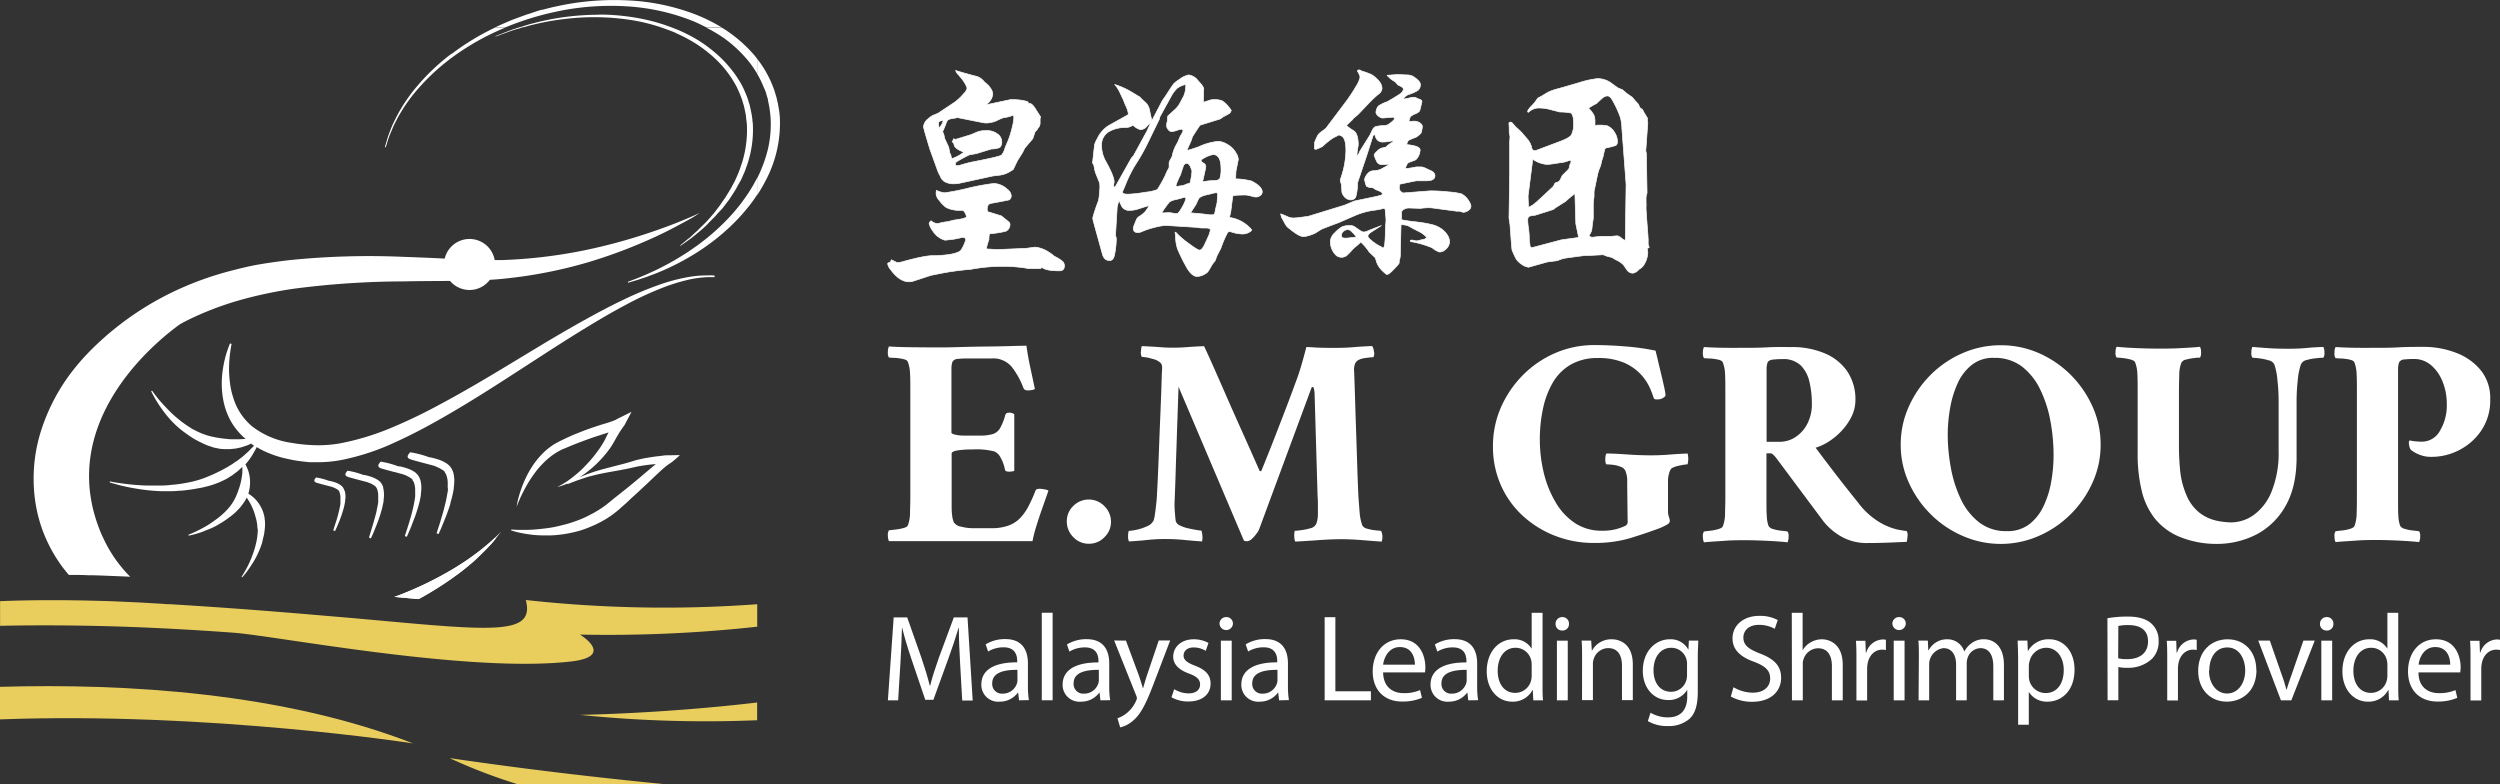 <svg xmlns="http://www.w3.org/2000/svg" viewBox="0 0 595.23 186.74"><rect x="0" y="0" width="595.23" height="186.74" fill="#333333" stroke="none"/><defs><style>.cls-1,.cls-3{fill:#fff;}.cls-2{fill:#e9ce5e;}.cls-3{stroke:#fff;stroke-linecap:round;stroke-linejoin:round;stroke-width:0.16px;}</style></defs><g id="Layer_2" data-name="Layer 2"><g id="Layer_1-2" data-name="Layer 1"><path class="cls-1" d="M116.74,129.05a58.18,58.18,0,0,1-8,5.88,83.48,83.48,0,0,1-13.72,6.77l-1.16.41c2,.2,4,.37,5.8.53a79.09,79.09,0,0,0,10-6.45c.87-.66,1.66-1.32,2.4-1.94s1.42-1.24,2-1.82c1.22-1.16,2.22-2.2,3-3.07s1.33-1.59,1.68-2.05.54-.74.54-.74-.2.23-.62.66-1.05,1-1.91,1.82"/><path class="cls-1" d="M82,116.74l-.19-.43-.16-.25c0-.06-.08-.12-.12-.16l-.12-.14-.39-.3a4.75,4.75,0,0,0-1.33-.64,10.92,10.92,0,0,0-1.22-.33l-.14,0h0a16.68,16.68,0,0,0-2.95-.8.28.28,0,0,0-.26.15.57.57,0,0,1-.1.13.67.67,0,0,0-.17.57c.07.19.26.32.62.43.77.23,3.07.83,3.52.94l.25.11.08,0a8,8,0,0,1,1,.51l.13.09.22.22,0,0a.7.7,0,0,1,.06.09l.12.2,0,.15a3.52,3.52,0,0,1,.21,1.27c0,.17,0,.33,0,.49v.19a1.15,1.15,0,0,0,0,.26c0,.15,0,.3,0,.45-.09.49-.18,1-.27,1.37s-.21.88-.31,1.29-.15.56-.24.81l-.09.34c-.06.22-.14.45-.21.65l-.6,1.87.44.18.07-.18s.09-.23.29-.63v0c.09-.19.18-.41.29-.68l.13-.31c.08-.18.17-.41.26-.63l.12-.33c.1-.25.2-.52.3-.8s.24-.72.36-1.1l.06-.2c.12-.41.26-.9.37-1.43,0-.15.06-.31.09-.47s0-.17.06-.28a1,1,0,0,1,0-.23c0-.19.05-.37.06-.54a5.05,5.05,0,0,0-.13-1.66Z"/><path class="cls-1" d="M91.21,115.91l-.23-.54-.21-.33c0-.06-.1-.13-.15-.18l-.14-.17L90,114.3a7.32,7.32,0,0,0-1.69-.8,14.26,14.26,0,0,0-1.53-.41l-.17,0h-.06a19.37,19.37,0,0,0-3.69-1,.32.32,0,0,0-.28.15.87.87,0,0,1-.11.18.78.78,0,0,0-.22.67c.07.21.31.37.74.51,1,.29,3.93,1.06,4.46,1.19l.31.14.09,0a8.29,8.29,0,0,1,1.26.66l.15.11.24.24a.09.09,0,0,1,0,0s0,0,0,0,.07.08.09.12l.15.29.08.18a5.28,5.28,0,0,1,.23,1.62c0,.19,0,.39,0,.59s0,.2,0,.28a3.31,3.31,0,0,1,0,.33c0,.19,0,.38-.06.57-.09.62-.24,1.23-.33,1.74s-.28,1.15-.41,1.61-.21.73-.29,1.06l-.13.4c-.07.29-.17.56-.24.81s-.08.29-.12.41L87.85,128l.45.19.46-1c.11-.24.23-.52.35-.84l.15-.35c.09-.26.22-.55.34-.85l.13-.35c.14-.34.28-.71.41-1.07s.31-.93.47-1.43l.06-.21a16,16,0,0,0,.46-1.79c.05-.2.08-.41.14-.6a2.25,2.25,0,0,1,.06-.36c0-.1,0-.2,0-.3a5.08,5.08,0,0,0,.07-.67,7,7,0,0,0-.14-2.1Z"/><path class="cls-1" d="M95.09,111.05l-.21,0h0a21.06,21.06,0,0,0-4.12-1.12.33.33,0,0,0-.29.15,1.48,1.48,0,0,1-.13.21.81.81,0,0,0-.25.73c.09.22.34.41.81.55,1.08.32,4.34,1.17,5,1.34l.38.15.09,0a11,11,0,0,1,1.41.76l.17.11.28.27a.31.31,0,0,1,0,.06s0,0,0,.07.07.09.09.1l.18.34.08.2a5.36,5.36,0,0,1,.27,1.82q0,.33,0,.66c0,.1,0,.21,0,.31a3.48,3.48,0,0,1,0,.36c0,.22-.05.43-.08.64-.1.72-.25,1.42-.36,1.94-.17.72-.32,1.3-.45,1.82s-.24.83-.35,1.2l-.12.42c-.07.3-.18.61-.27.88s-.1.32-.14.47l-.7,2.15.47.17.52-1.16c.1-.26.24-.56.38-.91l.16-.39c.11-.29.24-.61.38-1l.16-.42.45-1.17c.17-.49.34-1,.5-1.56l.09-.26c.16-.54.35-1.25.53-2,0-.23.08-.47.13-.71a3,3,0,0,1,.06-.36c0-.11,0-.21,0-.32a6.48,6.48,0,0,0,.08-.77,7.1,7.1,0,0,0-.16-2.31l-.09-.31-.25-.59-.24-.37a2.09,2.09,0,0,0-.16-.22l-.26-.27-.13.14.1-.18-.37-.29a7.64,7.64,0,0,0-1.89-.9c-.62-.21-1.21-.34-1.7-.46"/><path class="cls-1" d="M106.64,116.15c0,.14,0,.28,0,.39s0,.47-.09.7c-.11.77-.27,1.5-.39,2.12-.2.8-.35,1.42-.5,2s-.25.89-.37,1.3l-.14.46c-.09.34-.19.67-.29,1s-.11.36-.16.52-.18.57-.26.8l-.49,1.53.48.18.58-1.32.38-.93.19-.44c.12-.32.27-.65.4-1l.19-.46c.16-.42.31-.84.47-1.28s.4-1.16.6-1.78l0-.2c.2-.63.4-1.39.57-2.19.06-.24.1-.49.15-.74a3.83,3.83,0,0,1,.08-.42l0-.34a6.15,6.15,0,0,0,.09-.84,7.66,7.66,0,0,0-.17-2.54l-.09-.33-.28-.64-.24-.39-.19-.24-.28-.3-.44-.36a8.13,8.13,0,0,0-2.06-1,16.87,16.87,0,0,0-1.86-.5l-.23,0h0a24,24,0,0,0-4.49-1.21.37.37,0,0,0-.31.15,1,1,0,0,1-.15.22c-.15.22-.36.49-.26.78s.36.44.88.59c1.19.36,4.78,1.29,5.43,1.47l.4.16.12.06a9.76,9.76,0,0,1,1.51.8l.2.13.3.3,0,.06s0,.06,0,.07a1.34,1.34,0,0,1,.11.14l.19.36.08.22a5.53,5.53,0,0,1,.3,2c0,.24,0,.49,0,.72a1.5,1.5,0,0,0,0,.35"/><path class="cls-1" d="M159.4,108.4v0l-.11,0h-.11v0c-.47,0-.92,0-1.38.09l-1.57.18c-1,.14-2.11.3-3.14.51l-1.57.35L150,110l-1.49.42-1.5.38-3,.78c-1,.27-2,.55-3,.89-.48.17-1,.34-1.47.53s-1,.39-1.45.6a.42.42,0,0,0-.14.06,25.62,25.62,0,0,0,4.32-3.46,27.21,27.21,0,0,0,1.91-2.09c.31-.37.59-.74.87-1.12a13.06,13.06,0,0,0,.81-1.23c.06-.11.13-.21.19-.31l.18-.31.32-.59c.22-.39.45-.77.67-1.15s.46-.75.71-1.12l.37-.53c.12-.15.27-.36.36-.48h0l1.7-3.22-3.18,1.58,0,0a8.07,8.07,0,0,1-1.67.75c-.64.23-1.3.42-2,.63-1.35.41-2.71.87-4.06,1.37-.66.24-1.33.52-2,.78s-1.33.55-2,.85-1.29.6-1.92.91c-.34.15-.68.35-1,.52a9.74,9.74,0,0,0-1,.6,16,16,0,0,0-1.76,1.38,21,21,0,0,0-1.54,1.6,20.16,20.16,0,0,0-1.33,1.75c-.41.6-.78,1.23-1.13,1.86a26.87,26.87,0,0,0-1.72,3.94c-.24.67-.44,1.36-.62,2a16.81,16.81,0,0,0-.42,2.09,31.75,31.75,0,0,1,1.72-3.85,29.71,29.71,0,0,1,2.14-3.56c.4-.56.79-1.1,1.23-1.63s.9-1,1.38-1.49a15.52,15.52,0,0,1,1.5-1.33,13.38,13.38,0,0,1,1.62-1.12c.28-.18.58-.32.87-.49s.58-.26.89-.39c.66-.27,1.3-.56,1.93-.81,1.28-.52,2.58-1,3.9-1.48s2.61-.87,3.95-1.31l.76-.25c-.1.19-.21.39-.3.59l-.32.63-.14.3c0,.1-.1.2-.14.29-.19.36-.42.74-.64,1.1s-.48.75-.73,1.11c-.53.72-1.06,1.43-1.62,2.11s-1.2,1.35-1.82,2-1.28,1.27-2,1.85a26.61,26.61,0,0,1-2.15,1.65c-.37.26-.76.48-1.16.73l-1.2.65c.44-.11.89-.25,1.33-.4s.72-.27,1.07-.43l0,.1.13,0c1-.38,1.93-.76,2.91-1.08.49-.18,1-.33,1.48-.49s1-.29,1.48-.41c2-.53,4-.85,6.1-1.23l1.54-.29c.51-.1,1-.2,1.54-.32l1.51-.34c.5-.09,1-.18,1.49-.25,1-.15,1.93-.25,2.89-.33-.59.48-1.17,1-1.75,1.46-1.36,1.16-2.72,2.32-4.1,3.44-.69.58-1.39,1.13-2.09,1.68l-2.09,1.66-1,.83c-.34.25-.66.54-1,.78-.69.49-1.39,1-2.12,1.4-.37.22-.73.44-1.12.63s-.73.4-1.12.58a23.17,23.17,0,0,1-2.35,1c-.81.29-1.63.59-2.46.81s-1.68.43-2.52.62-1.72.32-2.6.43-1.73.2-2.62.27-1.76.08-2.65.08a26.28,26.28,0,0,1-2.67-.08h-.14l-.06.24.14,0a18.33,18.33,0,0,0,2.65.66c.9.17,1.8.3,2.72.39s1.82.11,2.75.11,1.85,0,2.77-.12a25.84,25.84,0,0,0,2.76-.4c.91-.17,1.82-.4,2.73-.66a27.11,27.11,0,0,0,2.65-1c.42-.18.86-.36,1.28-.57s.86-.43,1.26-.66a23.64,23.64,0,0,0,2.4-1.51c.39-.29.75-.59,1.12-.88s.7-.58,1-.88c.68-.57,1.36-1.18,2-1.8s1.33-1.21,2-1.84l2-1.86,1.94-1.85c.66-.61,1.3-1.23,1.95-1.8a14.35,14.35,0,0,1,2-1.51l0,0a22.74,22.74,0,0,0,2.07-1.79Z"/><path class="cls-1" d="M163.44,52.09c-2.13.92-5.27,2.14-9.33,3.49a132.62,132.62,0,0,1-14.87,4,118.32,118.32,0,0,1-19.64,2.34l-1.83,0v-.07a6.08,6.08,0,0,0-11.89-.28c-3.21-.17-6.52-.3-9.91-.42a186.92,186.92,0,0,0-27,.78c-2.36.27-4.73.6-7.12,1s-4.78,1-7.17,1.62a75.62,75.62,0,0,0-14.13,5.26,71.21,71.21,0,0,0-13,8.26,69.28,69.28,0,0,0-5.81,5.19,53.32,53.32,0,0,0-5.19,6,46.06,46.06,0,0,0-7.1,14.37,37.79,37.79,0,0,0-1,16.11,34,34,0,0,0,2.18,7.78,38.93,38.93,0,0,0,1.75,3.62,37.42,37.42,0,0,0,2.13,3.36c.58.83,1.23,1.61,1.87,2.38,1.49,0,3,0,4.53.08,2,0,3.94.1,6,.18,1.35.06,2.71.1,4.1.18a26.75,26.75,0,0,1-1.84-2,31.54,31.54,0,0,1-4.59-7.23,0,0,0,0,1,0,0c-.07-.16-.15-.3-.23-.46-11.92-27,13.54-46.89,18.53-50.45l1.1-.6a73.56,73.56,0,0,1,12.7-5,101.07,101.07,0,0,1,13.22-2.83A204,204,0,0,1,95.92,67c3.84-.08,7.59-.09,11.24-.11a6.05,6.05,0,0,0,9.47-.27c1.1-.06,2.19-.15,3.28-.26A110.19,110.19,0,0,0,140,62.45,119,119,0,0,0,154.67,57c2-.88,3.73-1.73,5.21-2.5s2.75-1.46,3.75-2,1.76-1,2.27-1.35l.76-.5s-1.11.56-3.22,1.45"/><path class="cls-1" d="M169.78,65.58c-.28,0-.69-.06-1.22,0a24.12,24.12,0,0,0-4.65.38,42,42,0,0,0-7,1.86,82.89,82.89,0,0,0-8.63,3.62c-3.08,1.47-6.36,3.21-9.77,5.12s-7,4-10.62,6.2c-7.3,4.39-15,9.18-23,13.45a126.2,126.2,0,0,1-12,5.76,61.31,61.31,0,0,1-12.14,3.63A29.83,29.83,0,0,1,75,106a38.21,38.21,0,0,1-5.65-.57,20,20,0,0,1-9.2-3.82,14.18,14.18,0,0,1-4.61-6.92,18.21,18.21,0,0,1-.79-3.58A28.25,28.25,0,0,1,54.53,88a31,31,0,0,1,.33-4.51c.16-1,.28-1.6.28-1.6l-.37-.12s-.24.53-.59,1.55c-.18.51-.38,1.15-.58,1.91a25.48,25.48,0,0,0-.53,2.66,21.7,21.7,0,0,0,.11,7.47,16.78,16.78,0,0,0,1.55,4.49A15.43,15.43,0,0,0,58,104.08l.51.45-.56,0c-.3,0-.63.06-1,.05h-1l-1.12,0-1.19-.11-1.2-.15-1.25-.21c-.43-.11-.85-.16-1.28-.29a9.82,9.82,0,0,1-1.27-.4,9.9,9.9,0,0,1-1.27-.51c-.41-.17-.81-.41-1.23-.6s-.79-.47-1.17-.71c-.76-.49-1.49-1-2.18-1.56s-1.33-1.1-1.91-1.66-1.12-1.11-1.6-1.63A28.39,28.39,0,0,1,37,94.09l-.58-.78c-.12-.18-.17-.27-.17-.27l-.23.06,0,.1a2,2,0,0,1,.12.25c.1.2.26.49.46.87a29.08,29.08,0,0,0,1.89,3c.43.6.9,1.23,1.44,1.87a24.42,24.42,0,0,0,1.8,1.93A21.76,21.76,0,0,0,44,103l1.22.86c.42.26.82.55,1.27.79l.65.35c.23.13.46.22.68.33.46.25.91.44,1.37.64s1,.33,1.42.49,1,.23,1.42.33.95.13,1.42.14.92,0,1.36,0l1.28-.13,1.15-.25c.39-.07.72-.22,1-.31s.63-.19.92-.33l.61-.29c.22.17.47.33.7.49a1.27,1.27,0,0,1-.16.2c-.18.19-.41.39-.63.62s-.45.49-.72.73l-.87.77c-.27.28-.64.52-1,.81l-.54.42L56,110l-.59.42c-.2.14-.41.26-.63.39l-.64.4c-.22.13-.45.24-.68.37s-.47.25-.7.39l-.73.35c-1,.51-2,.94-3.1,1.38-.55.21-1.1.39-1.68.58l-.85.23c-.28.08-.57.16-.87.22-.58.12-1.17.24-1.76.34s-1.19.19-1.78.26-1.16.1-1.74.17-1.17.09-1.75.1c-1.11,0-2.23,0-3.27,0s-2-.08-3-.15c-1.83-.15-3.34-.37-4.41-.53s-1.65-.31-1.65-.31l-.07.23a42.25,42.25,0,0,0,6,1.44c.91.16,1.91.31,3,.43s2.18.2,3.36.24c.58,0,1.18,0,1.78,0s1.23,0,1.84-.06,1.25-.06,1.87-.14,1.25-.16,1.87-.25,1.25-.23,1.88-.33,1.24-.28,1.85-.43a20.28,20.28,0,0,0,3.5-1.29l.81-.4c.25-.15.51-.3.75-.46s.5-.3.74-.46l.67-.51a7.37,7.37,0,0,0,.65-.51c.22-.19.4-.36.59-.54l.45-.4c0,.15,0,.3,0,.48s0,.41,0,.63,0,.46-.06.7a7.13,7.13,0,0,1-.11.77,15.6,15.6,0,0,1-.35,1.64c-.16.57-.35,1.14-.57,1.73-.06.15-.11.3-.17.46s-.14.29-.19.44-.13.31-.21.47-.16.29-.23.44a8.16,8.16,0,0,1-.53.9c-.2.29-.41.59-.63.87a19.7,19.7,0,0,1-1.48,1.56c-.54.48-1.08.94-1.64,1.35s-1.12.8-1.66,1.16-1.06.65-1.57.92c-1,.55-1.83.94-2.45,1.21s-1,.41-1,.41l.06.22s.38-.07,1-.22c.33-.08.73-.19,1.18-.33s1-.31,1.5-.53,1.12-.43,1.74-.7,1.25-.61,1.89-1a18.49,18.49,0,0,0,1.92-1.25A20.55,20.55,0,0,0,56.05,122c.29-.28.57-.6.86-.89s.54-.62.77-.94a10.76,10.76,0,0,0,.69-1,6.61,6.61,0,0,0,.36-.7c.06.1.13.19.2.29s.24.37.35.57a6.15,6.15,0,0,1,.36.63c.24.44.45.93.67,1.44a15.37,15.37,0,0,1,.53,1.66c.08.28.17.58.23.88s.12.63.17,1,0,.65.1,1,0,.68,0,1a17.51,17.51,0,0,1-.28,2c-.15.66-.31,1.32-.5,1.93s-.42,1.22-.63,1.79-.46,1.09-.68,1.57c-.46,1-.91,1.74-1.22,2.27s-.52.83-.52.83l.16.12s.25-.27.64-.75c.21-.24.44-.55.7-.91s.54-.77.83-1.23a17,17,0,0,0,.92-1.5,18.42,18.42,0,0,0,.87-1.78,17.6,17.6,0,0,0,.76-2c.1-.36.16-.75.25-1.11s.19-.7.25-1.08.1-.74.15-1.13.06-.75.06-1.14,0-.77-.07-1.13a5.25,5.25,0,0,0-.19-1.12,7.68,7.68,0,0,0-.8-2,7.41,7.41,0,0,0-1.1-1.54,6.56,6.56,0,0,0-.59-.59,5.9,5.9,0,0,0-.57-.47c-.23-.17-.46-.32-.65-.45a8.62,8.62,0,0,0,.35-1.69,8.47,8.47,0,0,0,0-2,5.59,5.59,0,0,0-.14-.88c-.07-.28-.12-.54-.2-.78a12.59,12.59,0,0,0-.49-1.18,3.81,3.81,0,0,0-.22-.41l0,0A17.81,17.81,0,0,0,60,108.47c.41-.66.72-1.25,1-1.75,0-.09.07-.19.11-.27.53.32,1.09.62,1.65.89a26.24,26.24,0,0,0,2.79,1.13,27.73,27.73,0,0,0,3,.81,29.36,29.36,0,0,0,3.09.54c.52.07,1.05.13,1.57.17l.4.05h.2l.25,0,.75,0a29.86,29.86,0,0,0,6.68-.56A56.16,56.16,0,0,0,94.3,105.2c4.15-1.88,8.2-4.07,12.15-6.36,7.92-4.58,15.5-9.61,22.64-14.22,3.57-2.31,7-4.5,10.35-6.54s6.49-3.89,9.5-5.47a79.32,79.32,0,0,1,8.34-3.91A45.25,45.25,0,0,1,164,66.58a24.75,24.75,0,0,1,4.52-.59c.52,0,.93,0,1.19,0h.43v-.39l-.41,0"/><path class="cls-1" d="M108.78,134.93a84.29,84.29,0,0,1-13.72,6.77l-1.16.41q3.07.3,5.8.52a78,78,0,0,0,10-6.44c.87-.66,1.66-1.32,2.4-1.94s1.42-1.24,2-1.82c1.22-1.16,2.22-2.2,3-3.06.4-.46.74-.87,1-1.23h-.37c-.29.27-.6.57-1,.91a58.18,58.18,0,0,1-8,5.88"/><path class="cls-2" d="M98.33,177C67.29,164.9,30,162.67,0,163.53v7.75C49.9,169.44,98.33,177,98.33,177"/><path class="cls-2" d="M125.19,142.86c2.17,8.29-7.23,7.41-36.35,4.74q-5.3-.48-11.51-1c-10.35-.89-22.62-1.89-37-2.75-.5,0-1,0-1.51-.08l-4.43-.26c-2-.11-4-.19-5.9-.28s-3.73-.14-5.56-.19c-8.43-.22-16-.18-22.91.09V149c13-.27,25.43,0,35.33.44s17.45,1,20.24,1.2c2.61.19,7.54.92,13.86,1.85,18.36,2.7,48.35,7.11,66.54,5,10.62-1.23,2.1-6.4,2.1-6.4a325.63,325.63,0,0,0,42.2-1.88v-5.35a300.94,300.94,0,0,1-55.08-1"/><path class="cls-2" d="M123.32,186.74h35.33c-16.45-1.6-33.85-3.64-51.63-6.25a130.89,130.89,0,0,0,16.3,6.25"/><path class="cls-2" d="M180.27,171.48v-4.22c-23,2.7-42.2,2.94-42.2,2.94a293.91,293.91,0,0,0,42.2,1.28"/><path class="cls-1" d="M182,21.09l.34.89.26.92.14.45.08.23,0,.2.21,1c0,.16.08.32.1.48l.07.45.13.91c.07.61.13,1.24.16,1.85a25.85,25.85,0,0,1-.71,7.27,32.45,32.45,0,0,1-2.46,6.61l-.06.12v4a33.69,33.69,0,0,0,1.87-3.16,29.18,29.18,0,0,0,3.56-14.93c0-.67-.1-1.35-.18-2l-.17-1-.09-.52c0-.17-.07-.33-.11-.48l-.22-1-.07-.27-.08-.25-.15-.5-.3-1-.39-1A25.37,25.37,0,0,0,180.27,14v3.58a22.56,22.56,0,0,1,1.7,3.54"/><path class="cls-1" d="M120.42,6.46h0Z"/><path class="cls-1" d="M168,6.46h0"/><path class="cls-1" d="M133.64,2.52a62.36,62.36,0,0,1,15.76-1,50.39,50.39,0,0,1,15.78,3.57c.95.41,1.89.87,2.83,1.34h3.66a40.8,40.8,0,0,0-5.85-2.9A51.43,51.43,0,0,0,149.48.09,64.18,64.18,0,0,0,133.4,1.32l-1.92.41c-.62.17-1.25.31-1.86.47l-.47.13-.11,0-.07,0-.06,0-.22.06-.92.29L126,3.28c-.62.17-1.2.41-1.78.61l-1.75.64c-.58.2-1.13.46-1.69.69l-1.66.72-1.1.52h2.45a69.08,69.08,0,0,1,13.21-3.94"/><path class="cls-1" d="M176.76,48a47,47,0,0,1-4.15,4.8,55.34,55.34,0,0,1-4.35,3.93c-.74.57-1.45,1.14-2.17,1.66s-1.43,1-2.11,1.47a64.33,64.33,0,0,1-7.52,4.3c-.54.27-1.07.51-1.55.72s-.94.45-1.38.62c-.86.36-1.59.67-2.2.9l-1.85.7.06.21,1.91-.56c.63-.18,1.38-.45,2.28-.75.44-.14.91-.34,1.43-.53s1.05-.38,1.61-.62a59.21,59.21,0,0,0,7.86-3.94,52.6,52.6,0,0,0,9.16-6.89,46.38,46.38,0,0,0,4.46-4.85,33.39,33.39,0,0,0,2-2.78v-4a37.43,37.43,0,0,1-3.5,5.59"/><path class="cls-1" d="M173.3,7.5c-.52-.37-1.07-.71-1.61-1H168A36.85,36.85,0,0,1,172.26,9a30.54,30.54,0,0,1,5.82,5.4,23.34,23.34,0,0,1,2.19,3.15V14c-.21-.28-.43-.56-.65-.83A32.64,32.64,0,0,0,173.3,7.5"/><path class="cls-1" d="M107.48,12.8a50.71,50.71,0,0,0-8.25,7.81,39.12,39.12,0,0,0-4.88,7.28l-.76,1.55c-.06.12-.11.24-.18.36a3.84,3.84,0,0,1-.14.36c-.1.24-.18.47-.27.68-.33.89-.64,1.63-.8,2.26-.37,1.24-.56,1.91-.56,1.91l.21.07s.2-.67.58-1.91A19.87,19.87,0,0,1,93.29,31c.08-.22.18-.45.27-.68s.09-.24.15-.35.11-.23.17-.35c.25-.48.52-1,.79-1.53a38.52,38.52,0,0,1,5-7.1,50.77,50.77,0,0,1,8.3-7.55,59.31,59.31,0,0,1,11.56-6.54l.94-.4H118a60.2,60.2,0,0,0-10.48,6.34"/><path class="cls-1" d="M142.58,3.51A61.52,61.52,0,0,0,127.5,5.4l-1.44.37-1.34.42-.87.27h.87l.07,0,1.33-.39,1.46-.35a60.58,60.58,0,0,1,6.82-1.19A57.33,57.33,0,0,1,151.63,5a45,45,0,0,1,5.47,1.42h2.54a45.11,45.11,0,0,0-7.89-2.14,52.54,52.54,0,0,0-9.17-.81"/><path class="cls-1" d="M123.85,6.46h0Z"/><path class="cls-1" d="M157.1,6.46Z"/><path class="cls-1" d="M122.35,6.92c-.35.11-.68.24-1,.36l-.86.33-1.36.53L118,8.58l0,.12,1.15-.42,1.38-.5.87-.32c.32-.12.64-.24,1-.34.69-.19,1.45-.42,2.27-.66h-.87l-1.48.46"/><path class="cls-1" d="M160.9,7.87a37.84,37.84,0,0,1,4.42,2.3,31.06,31.06,0,0,1,4,2.94,26.62,26.62,0,0,1,3.47,3.57,25.77,25.77,0,0,1,2.67,4.13c.33.74.69,1.47.95,2.22a11.86,11.86,0,0,1,.4,1.14c.1.38.22.75.33,1.12.17.8.36,1.61.48,2.39,0,.38.07.77.12,1.14a10.88,10.88,0,0,1,.1,1.16,26.31,26.31,0,0,1-1.18,8.81c-.25.66-.44,1.34-.7,2s-.54,1.28-.81,1.89-.61,1.19-.92,1.77a6.92,6.92,0,0,1-.47.84c-.16.27-.33.54-.5.81s-.32.54-.48.79-.34.51-.52.75c-.36.5-.66,1-1,1.45l-1,1.31c-.17.22-.33.43-.51.63l-.5.58c-.34.38-.67.75-1,1.11s-.66.67-1,1-.63.61-.91.91-.58.54-.85.78c-.55.5-1,1-1.47,1.33s-.83.68-1.14.92l-.94.77.07.1s.35-.23,1-.7l1.2-.85c.46-.33,1-.76,1.55-1.22s1.23-1,1.89-1.61c.33-.31.69-.61,1-1l1.06-1.08.57-.56c.18-.2.35-.42.53-.62L172,49.62c.38-.46.73-.95,1.1-1.44l.57-.74c.17-.27.34-.54.52-.81l.53-.82c.17-.28.36-.55.53-.85.3-.59.64-1.2,1-1.8s.59-1.29.9-1.94.5-1.36.77-2.06a25.86,25.86,0,0,0,1.34-9.25,8.81,8.81,0,0,0-.12-1.24c0-.41-.09-.83-.15-1.25-.13-.81-.33-1.59-.49-2.39-.14-.42-.27-.83-.39-1.25a9.54,9.54,0,0,0-.44-1.19,24.39,24.39,0,0,0-1.06-2.34A26.17,26.17,0,0,0,173.69,16,28.13,28.13,0,0,0,170,12.32a32.62,32.62,0,0,0-4.21-3,37.3,37.3,0,0,0-4.56-2.28c-.53-.22-1.07-.41-1.59-.62h-2.55c1.27.42,2.55.88,3.79,1.41"/><path class="cls-1" d="M228.6,158.05c-.15-2.76-.32-6.08-.3-8.54h-.08c-.68,2.31-1.5,4.78-2.5,7.51l-3.49,9.6H220.3l-3.2-9.42c-.94-2.79-1.73-5.35-2.29-7.69h-.06c-.06,2.46-.21,5.78-.39,8.74l-.52,8.49H211.4L212.78,147H216l3.37,9.57c.82,2.44,1.5,4.61,2,6.67h.09c.5-2,1.21-4.18,2.09-6.67L227.1,147h3.26l1.23,19.79H229.1Z"/><path class="cls-1" d="M242.63,166.74l-.21-1.8h-.09a5.31,5.31,0,0,1-4.34,2.12,4,4,0,0,1-4.34-4.08c0-3.44,3-5.31,8.54-5.28v-.29c0-1.18-.33-3.29-3.23-3.29a7.14,7.14,0,0,0-3.7,1l-.58-1.7a8.81,8.81,0,0,1,4.66-1.26c4.34,0,5.4,3,5.4,5.81v5.31a20.86,20.86,0,0,0,.23,3.41Zm-.39-7.26c-2.81,0-6,.45-6,3.21a2.29,2.29,0,0,0,2.44,2.46,3.53,3.53,0,0,0,3.43-2.38,2.62,2.62,0,0,0,.14-.82Z"/><rect class="cls-1" x="248.04" y="145.89" width="2.58" height="20.84"/><path class="cls-1" d="M262,166.74l-.2-1.8h-.09a5.31,5.31,0,0,1-4.34,2.12A4,4,0,0,1,253,163c0-3.44,3.06-5.31,8.54-5.28v-.29c0-1.18-.32-3.29-3.23-3.29a7.08,7.08,0,0,0-3.69,1l-.59-1.7a8.86,8.86,0,0,1,4.66-1.26c4.35,0,5.41,3,5.41,5.81v5.31a19.81,19.81,0,0,0,.23,3.41Zm-.38-7.26c-2.82,0-6,.45-6,3.21a2.28,2.28,0,0,0,2.43,2.46,3.52,3.52,0,0,0,3.43-2.38,2.63,2.63,0,0,0,.15-.82Z"/><path class="cls-1" d="M268.08,152.53l3.11,8.39c.32.94.67,2.06.91,2.91h.06c.26-.85.56-1.94.91-3l2.82-8.34h2.72l-3.87,10.13c-1.85,4.87-3.11,7.36-4.87,8.88a7,7,0,0,1-3.17,1.68l-.64-2.17a7,7,0,0,0,2.25-1.26,7.77,7.77,0,0,0,2.18-2.88,2,2,0,0,0,.2-.61,2.19,2.19,0,0,0-.18-.68l-5.24-13.09Z"/><path class="cls-1" d="M279.57,164.09a6.74,6.74,0,0,0,3.41,1c1.87,0,2.75-.94,2.75-2.11s-.73-1.91-2.64-2.61c-2.55-.92-3.76-2.32-3.76-4,0-2.28,1.86-4.16,4.9-4.16a7.22,7.22,0,0,1,3.5.87l-.65,1.88a5.52,5.52,0,0,0-2.9-.81c-1.53,0-2.38.88-2.38,1.93s.85,1.7,2.7,2.41c2.47.94,3.73,2.17,3.73,4.28,0,2.49-1.94,4.25-5.31,4.25a8.13,8.13,0,0,1-4-1Z"/><path class="cls-1" d="M293.55,148.54a1.6,1.6,0,0,1-3.19,0,1.57,1.57,0,0,1,1.61-1.62,1.54,1.54,0,0,1,1.58,1.62m-2.87,4h2.58v14.21h-2.58Z"/><path class="cls-1" d="M304.54,166.74l-.21-1.8h-.09a5.31,5.31,0,0,1-4.34,2.12,4,4,0,0,1-4.35-4.08c0-3.44,3.06-5.31,8.55-5.28v-.29c0-1.18-.32-3.29-3.23-3.29a7.11,7.11,0,0,0-3.7,1l-.58-1.7a8.76,8.76,0,0,1,4.66-1.26c4.34,0,5.4,3,5.4,5.81v5.31a20.86,20.86,0,0,0,.23,3.41Zm-.39-7.26c-2.82,0-6,.45-6,3.21a2.28,2.28,0,0,0,2.43,2.46,3.51,3.51,0,0,0,3.43-2.38,2.37,2.37,0,0,0,.15-.82Z"/><polygon class="cls-1" points="315.39 146.95 317.94 146.95 317.94 164.59 326.4 164.59 326.4 166.74 315.39 166.74 315.39 146.95"/><path class="cls-1" d="M329.31,160.1c.06,3.49,2.29,4.93,4.87,4.93a9.35,9.35,0,0,0,3.93-.73l.44,1.85a11.62,11.62,0,0,1-4.72.88c-4.38,0-7-2.88-7-7.16s2.53-7.66,6.68-7.66c4.63,0,5.86,4.08,5.86,6.69,0,.53-.06.94-.08,1.2Zm7.57-1.85c0-1.64-.68-4.19-3.58-4.19-2.6,0-3.75,2.41-4,4.19Z"/><path class="cls-1" d="M349.58,166.74l-.2-1.8h-.09a5.31,5.31,0,0,1-4.35,2.12A4,4,0,0,1,340.6,163c0-3.44,3-5.31,8.55-5.28v-.29c0-1.18-.33-3.29-3.24-3.29a7.1,7.1,0,0,0-3.69,1l-.59-1.7a8.81,8.81,0,0,1,4.66-1.26c4.35,0,5.41,3,5.41,5.81v5.31a19.81,19.81,0,0,0,.23,3.41Zm-.38-7.26c-2.82,0-6,.45-6,3.21a2.28,2.28,0,0,0,2.43,2.46,3.52,3.52,0,0,0,3.43-2.38,2.37,2.37,0,0,0,.15-.82Z"/><path class="cls-1" d="M367.27,145.9v17.17c0,1.25,0,2.69.11,3.67h-2.31l-.13-2.47h-.05a5.25,5.25,0,0,1-4.84,2.79c-3.44,0-6.07-2.91-6.07-7.22,0-4.73,2.9-7.63,6.36-7.63a4.75,4.75,0,0,1,4.29,2.17h.05V145.9Zm-2.59,12.41a5,5,0,0,0-.11-1.08,3.81,3.81,0,0,0-3.72-3c-2.68,0-4.26,2.35-4.26,5.49,0,2.88,1.4,5.25,4.19,5.25a3.88,3.88,0,0,0,3.79-3.08,5,5,0,0,0,.11-1.12Z"/><path class="cls-1" d="M373.56,148.54a1.51,1.51,0,0,1-1.63,1.58,1.53,1.53,0,0,1-1.56-1.58,1.57,1.57,0,0,1,1.6-1.62,1.54,1.54,0,0,1,1.59,1.62m-2.87,4h2.58v14.21h-2.58Z"/><path class="cls-1" d="M376.68,156.37c0-1.46,0-2.67-.11-3.84h2.28l.15,2.35h.06a5.2,5.2,0,0,1,4.7-2.67c2,0,5,1.17,5,6v8.49h-2.58v-8.2c0-2.28-.85-4.19-3.29-4.19a3.67,3.67,0,0,0-3.46,2.64,3.62,3.62,0,0,0-.17,1.2v8.55h-2.59Z"/><path class="cls-1" d="M404.34,152.53c0,1-.11,2.18-.11,3.91v8.24c0,3.25-.65,5.25-2,6.49a7.55,7.55,0,0,1-5.17,1.7,9.08,9.08,0,0,1-4.72-1.18l.64-2a8.08,8.08,0,0,0,4.16,1.11c2.65,0,4.58-1.38,4.58-5V164.3h-.05a5.08,5.08,0,0,1-4.53,2.37c-3.52,0-6-3-6-6.92,0-4.82,3.14-7.54,6.4-7.54a4.72,4.72,0,0,1,4.43,2.46H402l.11-2.14Zm-2.67,5.61a3.38,3.38,0,0,0-.15-1.18,3.72,3.72,0,0,0-3.6-2.73c-2.47,0-4.23,2.09-4.23,5.37,0,2.8,1.41,5.11,4.21,5.11a3.78,3.78,0,0,0,3.57-2.64,4.35,4.35,0,0,0,.2-1.38Z"/><path class="cls-1" d="M412.73,163.62a9.13,9.13,0,0,0,4.59,1.3c2.6,0,4.14-1.38,4.14-3.38,0-1.85-1.07-2.9-3.74-3.94-3.22-1.13-5.22-2.82-5.22-5.6,0-3.08,2.55-5.37,6.4-5.37a8.91,8.91,0,0,1,4.37,1l-.71,2.08a7.82,7.82,0,0,0-3.75-.94c-2.7,0-3.73,1.62-3.73,3,0,1.84,1.21,2.75,3.94,3.82,3.35,1.28,5.05,2.9,5.05,5.8,0,3.06-2.27,5.7-6.93,5.7a10.28,10.28,0,0,1-5.05-1.26Z"/><path class="cls-1" d="M426.61,145.9h2.58v8.86h.06a4.83,4.83,0,0,1,1.85-1.82,5.3,5.3,0,0,1,2.64-.73c1.91,0,5,1.17,5,6.07v8.46h-2.58v-8.17c0-2.28-.86-4.22-3.29-4.22a3.7,3.7,0,0,0-3.46,2.59,3,3,0,0,0-.18,1.23v8.57h-2.58Z"/><path class="cls-1" d="M442,157c0-1.67,0-3.11-.12-4.43h2.26l.09,2.79h.12a4.24,4.24,0,0,1,3.92-3.11,3.32,3.32,0,0,1,.75.08v2.44a3.94,3.94,0,0,0-.89-.09c-1.82,0-3.11,1.39-3.47,3.32a8.33,8.33,0,0,0-.11,1.2v7.58H442Z"/><path class="cls-1" d="M453.75,148.54a1.6,1.6,0,0,1-3.19,0,1.57,1.57,0,0,1,1.61-1.62,1.53,1.53,0,0,1,1.58,1.62m-2.87,4h2.58v14.21h-2.58Z"/><path class="cls-1" d="M456.87,156.37c0-1.46,0-2.67-.12-3.84H459l.11,2.29h.1a4.87,4.87,0,0,1,4.45-2.61,4.17,4.17,0,0,1,4,2.85h.06a6,6,0,0,1,1.59-1.85,4.8,4.8,0,0,1,3.14-1c1.89,0,4.67,1.23,4.67,6.16v8.37h-2.53v-8.05c0-2.73-1-4.37-3.08-4.37a3.32,3.32,0,0,0-3.05,2.35,4.16,4.16,0,0,0-.2,1.29v8.78h-2.53v-8.52c0-2.26-1-3.9-3-3.9a3.86,3.86,0,0,0-3.41,3.85v8.57h-2.52Z"/><path class="cls-1" d="M480.5,157.17c0-1.82-.07-3.29-.12-4.64h2.32l.11,2.43h.06a5.59,5.59,0,0,1,5.06-2.75c3.43,0,6,2.9,6,7.22,0,5.1-3.11,7.63-6.46,7.63a5,5,0,0,1-4.37-2.24h-.06v7.73H480.5Zm2.55,3.78a5.82,5.82,0,0,0,.12,1.06,4,4,0,0,0,3.87,3c2.73,0,4.32-2.24,4.32-5.5,0-2.84-1.51-5.28-4.23-5.28a4.12,4.12,0,0,0-3.9,3.2,3.74,3.74,0,0,0-.18,1.06Z"/><path class="cls-1" d="M501.76,147.19a29.06,29.06,0,0,1,4.9-.39c2.53,0,4.38.59,5.56,1.65a5.34,5.34,0,0,1,1.73,4.14,5.79,5.79,0,0,1-1.53,4.22,8.19,8.19,0,0,1-6,2.18,8.58,8.58,0,0,1-2.06-.18v7.92h-2.56Zm2.56,9.54a8.87,8.87,0,0,0,2.11.21c3.09,0,5-1.51,5-4.23s-1.84-3.88-4.66-3.88a10.49,10.49,0,0,0-2.41.21Z"/><path class="cls-1" d="M516,157c0-1.67,0-3.11-.12-4.43h2.26l.09,2.79h.12a4.24,4.24,0,0,1,3.92-3.11,3.38,3.38,0,0,1,.75.08v2.44a4,4,0,0,0-.89-.09c-1.82,0-3.11,1.39-3.47,3.32a8.33,8.33,0,0,0-.11,1.2v7.58H516Z"/><path class="cls-1" d="M537.25,159.51c0,5.26-3.64,7.55-7.07,7.55-3.84,0-6.81-2.82-6.81-7.31,0-4.75,3.11-7.54,7-7.54,4.09,0,6.84,3,6.84,7.3m-11.27.15c0,3.11,1.78,5.46,4.31,5.46s4.32-2.32,4.32-5.52c0-2.4-1.21-5.45-4.26-5.45S526,157,526,159.66"/><path class="cls-1" d="M540.43,152.53l2.79,8a35.67,35.67,0,0,1,1.14,3.64h.09c.32-1.17.74-2.35,1.2-3.64l2.77-8h2.7l-5.57,14.21h-2.48l-5.39-14.21Z"/><path class="cls-1" d="M555.56,148.54a1.51,1.51,0,0,1-1.63,1.58,1.53,1.53,0,0,1-1.56-1.58,1.57,1.57,0,0,1,1.61-1.62,1.53,1.53,0,0,1,1.58,1.62m-2.87,4h2.58v14.21h-2.58Z"/><path class="cls-1" d="M571,145.9v17.17c0,1.25,0,2.69.12,3.67h-2.32l-.12-2.47h-.06a5.24,5.24,0,0,1-4.84,2.79c-3.43,0-6.07-2.91-6.07-7.22,0-4.73,2.9-7.63,6.36-7.63a4.74,4.74,0,0,1,4.29,2.17h.06V145.9Zm-2.58,12.41a4.42,4.42,0,0,0-.12-1.08,3.8,3.8,0,0,0-3.72-3c-2.67,0-4.26,2.35-4.26,5.49,0,2.88,1.41,5.25,4.2,5.25a3.88,3.88,0,0,0,3.78-3.08,4.42,4.42,0,0,0,.12-1.12Z"/><path class="cls-1" d="M575.82,160.1c0,3.49,2.28,4.93,4.87,4.93a9.38,9.38,0,0,0,3.93-.73l.44,1.85a11.64,11.64,0,0,1-4.73.88c-4.37,0-7-2.88-7-7.16s2.51-7.66,6.65-7.66c4.63,0,5.88,4.08,5.88,6.69a9,9,0,0,1-.1,1.2Zm7.56-1.85c0-1.64-.66-4.19-3.58-4.19-2.61,0-3.75,2.41-3.95,4.19Z"/><path class="cls-1" d="M588.21,157c0-1.67,0-3.11-.11-4.43h2.25l.1,2.79h.11a4.26,4.26,0,0,1,3.94-3.11,3.26,3.26,0,0,1,.73.08v2.44a3.72,3.72,0,0,0-.88-.09c-1.83,0-3.11,1.39-3.47,3.32a7.12,7.12,0,0,0-.11,1.2v7.58h-2.56Z"/><path class="cls-3" d="M212,62.43q.16-.54.27-.57l1,.51a1,1,0,0,0,.48.14,4.2,4.2,0,0,0,1-.16q5.72-1.6,7.65-1.47,5.24-.16,6.36-1.26a8.25,8.25,0,0,0,1-2l.19-.46c0-.42-.28-.64-.83-.64a1.72,1.72,0,0,0-.48.11,17.62,17.62,0,0,1-2.92.48l-.69.08a4.64,4.64,0,0,1-1.63-.8,4.24,4.24,0,0,1-1.18-1.23,5,5,0,0,1-1-1.93.79.79,0,0,1,.18-.39c.11-.17.21-.25.28-.25a.24.24,0,0,1,.13.08,2.48,2.48,0,0,0,1.34.56,2.29,2.29,0,0,0,.64-.13,12.38,12.38,0,0,1,1.85-.32l1.36-.35,2.22-.36c.11,0,.42-.16.94-.39-.3-1.09-.68-1.62-1.13-1.6l-1,0a6.78,6.78,0,0,1-2.78-.7,7.73,7.73,0,0,1-1.63-1.68,2.7,2.7,0,0,1-.75-1.58,5.5,5.5,0,0,1,.08-.8,6.29,6.29,0,0,0,1.9.59,52.43,52.43,0,0,0,5.22-1,53.66,53.66,0,0,1,6.58-1.23,5,5,0,0,1,3.18,1.39,2.13,2.13,0,0,1,.94,1.49,1.25,1.25,0,0,1-.43,1c-.05.05-1.52.34-4.39.86-.6.1-.91.58-.91,1.41a1.26,1.26,0,0,0,.14.57s1.11.35,3.23,1c1.16.93,1.79,1.44,1.88,1.55a.8.8,0,0,1,.18.54,1.77,1.77,0,0,1-1,1.57,24.35,24.35,0,0,1-3.5.57c-.25,0-.4.09-.43.18a10.63,10.63,0,0,0-.08,1.23,12.91,12.91,0,0,0-.62,2.22l2.6.16,6.85-.29,2.19-.29A7.34,7.34,0,0,1,249.65,60,9.18,9.18,0,0,1,251,61a9.37,9.37,0,0,1,2,1.25,1.43,1.43,0,0,1,.43,1c0,.82-.39,1.23-1.18,1.23-2.14,0-3.51-.26-4.12-.8l-.45.27h-2.27a6.92,6.92,0,0,1-1.37-.16,37.57,37.57,0,0,0-5.67-.38,41.28,41.28,0,0,0-7.17.7c-2.51.21-4.95.53-7.3,1-1.5.29-2.28.45-2.35.48l-4,1.31a3.54,3.54,0,0,1-1.1.19q-2.32,0-4.47-3a2.85,2.85,0,0,1-.64-1.31C211.4,62.62,211.59,62.5,212,62.43Zm15.57-45.64c.53.18,1.25.39,2.14.64,1.61.45,2.54.7,2.81.75a3.61,3.61,0,0,1,1.79,1.26l1.07.94.35.48a2.75,2.75,0,0,1,.64,1.52A3.32,3.32,0,0,1,234.57,25l6-1.28.3,0,.45,0a14.06,14.06,0,0,1,2.44.24c.73.18,1.08.31,1.07.4l-.08.27,0,0,.51,0c.41.12.86.59,1.34,1.39.71,1.11,1.09,1.7,1.12,1.79l.06.11s0,.05-.06.08a.62.62,0,0,0-.08.35c0,.07,0,.21,0,.43s0,.41,0,.58a1.72,1.72,0,0,1-.49,1.13l-.21.37-.51.56L245.91,33,244,35.25l-.5,1-1.21,1.93c-.67,1.37-1,2.08-1,2.11a3.11,3.11,0,0,1-.59.4,6.28,6.28,0,0,1-2.57,1l-1.74.21-8,1.74a4.76,4.76,0,0,1-1.07.11,4.32,4.32,0,0,1-2.48-.54,2.84,2.84,0,0,1-1-1.31,5.91,5.91,0,0,0-.33-.64c-.07-.12-.2-.45-.4-1l-1.71-4.74q-1.51-4.95-1.52-5.35a2.68,2.68,0,0,1,1.09-1.87,5.6,5.6,0,0,1,1.15-.83L223.3,27l4.1-2.73a13.47,13.47,0,0,0,2.08-2,2.53,2.53,0,0,0,.78-1.31A7.64,7.64,0,0,0,229,18.77a13.2,13.2,0,0,0-1-1.17A2.18,2.18,0,0,1,227.53,16.79Zm-4,13.72a4,4,0,0,0,1-1.79c-.8,0-1.17.27-1.12.7l.08.72Zm.88.91a3.83,3.83,0,0,1,.43,1.48l1,2.14.27,1.41a2.4,2.4,0,0,1,.35,1,3.15,3.15,0,0,1,0,.37,9.77,9.77,0,0,0,3-1.6c-1.46-.52-2.24-1.11-2.35-1.79a.91.91,0,0,0-.46-.67,2.38,2.38,0,0,0,.32-.62v-.1a2.58,2.58,0,0,0,.54.13c.05,0,1.27-.38,3.67-1.12l1.44-.62a5.16,5.16,0,0,1,1.93-.32,4.19,4.19,0,0,1,3.26,1.07,2.37,2.37,0,0,1,.67,1.63,1.82,1.82,0,0,1-.48,1.31,5.66,5.66,0,0,1-2,.35l-3.56,1.1-1.66.29a27.58,27.58,0,0,0-3.1,1.69.63.63,0,0,0-.24.53c0,.25.14.38.42.38a6.79,6.79,0,0,0,1.26-.3c1.18-.34,2-.54,2.41-.61q6.69-1.29,6.93-1.66a4.35,4.35,0,0,0,.77-1.61c.09-.26.33-.84.73-1.74a21.1,21.1,0,0,0,1-3.23,11.14,11.14,0,0,0,.38-2.2c0-.1,0-.34-.08-.72A7.43,7.43,0,0,1,239,28a10.25,10.25,0,0,0-1.52.64,6.16,6.16,0,0,1-2.65.64,4.22,4.22,0,0,1-.83-.08L228,28l-1,.19a4,4,0,0,0-1.26.32,2.54,2.54,0,0,0-.53,1C225.07,29.89,224.81,30.51,224.4,31.42Z"/><path class="cls-3" d="M265.4,20.11a18.74,18.74,0,0,1,3.85,1.71l1.66,1,.46.27a14.36,14.36,0,0,0,1.07,1.06,3.27,3.27,0,0,1,1.25,2c.2,1,.39,1.82.57,2.57L276.72,24l1-1.45c.91-1.42,1.48-2.29,1.73-2.59a5.77,5.77,0,0,1,1.29-1A5.5,5.5,0,0,1,283,17.84a3.57,3.57,0,0,1,1.47.58,4.75,4.75,0,0,1,.78.78l.83.94a5.43,5.43,0,0,1,.53.91l-.05.69,0,1.21-.06,1.41,1.55-.51a3,3,0,0,1,.94-.13,4.61,4.61,0,0,1,2.06.32,6.64,6.64,0,0,1,1.66,1.63,6,6,0,0,1,.45.62l-.05.11a1.66,1.66,0,0,1-.4.61c-.11.07-.6.34-1.47.8l-.72.51-4.73,1.46a2.18,2.18,0,0,0-.41.52q-.2.27-1.47,2.25a9,9,0,0,1-.59,1.6q-.41.85-.72,1.71c1.51-.46,2.52-.8,3-1a14.11,14.11,0,0,1,4.49-1.21,4.7,4.7,0,0,1,2.2.78,5.15,5.15,0,0,1,2,2,3.07,3.07,0,0,1,.54,1.55l-.56,2.83-.08,1.77a18.26,18.26,0,0,1,3.82.53c1.68.88,2.52,1.75,2.52,2.62a1.06,1.06,0,0,1-.47.81,1.61,1.61,0,0,1-1,.37,3,3,0,0,1-.8-.13,13,13,0,0,0-1.58-.35c-2,0-3,.08-3.11.24s-.18,1.11-.45,3.1a8.9,8.9,0,0,1-.43,2A8.42,8.42,0,0,1,298,54.7l0,.1v0c0,.05-.06.12-.16.21a3.14,3.14,0,0,1-2.06.7,8.91,8.91,0,0,1-2.6-.48,1.2,1.2,0,0,0-.43-.08.68.68,0,0,0-.5.27,27.05,27.05,0,0,0-1.58,3.71l-.88,1.69-.49,1.28-.69.88c-.52.93-.84,1.49-1,1.68a2.12,2.12,0,0,1-.68.55,3.8,3.8,0,0,1-1.9.61c-.91,0-1.81-.84-2.7-2.51a40.43,40.43,0,0,1-1.95-4,9.42,9.42,0,0,1-.48-2.57,10.48,10.48,0,0,0-.14-1.47,1.05,1.05,0,0,1,.56.43,20.65,20.65,0,0,0,1.77,1.58c2,1.51,3.15,2.27,3.5,2.27s.65-.3,1-.91c.11-.16.42-.84.94-2a7,7,0,0,0,.64-1.82c0-.36-.34-.53-1-.53a2.77,2.77,0,0,0-.37,0l-.4,0a8.06,8.06,0,0,1-1.48-.16l-6.47-.4-.93-.06a15.05,15.05,0,0,0-2.89.54,17.45,17.45,0,0,0-2.92,1,2.15,2.15,0,0,1-.8.16c-.72,0-1.07-.33-1.07-1a3.2,3.2,0,0,1,.35-1.12,9.53,9.53,0,0,1,.48-1.15,1.61,1.61,0,0,1,.59-.57,7.85,7.85,0,0,0,1.36-1.09,10.53,10.53,0,0,0,1-1.5c-.41.11-1.3.38-2.67.83a6.92,6.92,0,0,1-2,.32,2,2,0,0,1-1.79-.83,7.4,7.4,0,0,1-.48-1,1.59,1.59,0,0,0-.3-.43L266,49.24l-.4,6.69a1.29,1.29,0,0,0,.13.53,3.29,3.29,0,0,1,.05.64,19.52,19.52,0,0,1-.43,3.61c-.17.88-.57,1.32-1.17,1.32-.86,0-1.43-.52-1.72-1.56L260.4,53a5,5,0,0,1-.22-1.17,38.7,38.7,0,0,1,1.34-4,8.62,8.62,0,0,0,.22-1.54c.09-.9.13-1.52.13-1.86a3.2,3.2,0,0,0-.16-1.12l-.88-2.17a10.14,10.14,0,0,1-.35-1.6,1.75,1.75,0,0,0-.35-.72.11.11,0,0,1,0-.08l.11-1c.22-2,.34-3.14.39-3.36a6,6,0,0,1,.6-1.32,7.35,7.35,0,0,1,2.73-3.16l4.47-2.49a.4.4,0,0,0,.21-.4,6.55,6.55,0,0,0-.69-2l-.51-1.29-.64-1.33A7.91,7.91,0,0,0,265.4,20.11Zm.05,24.5,3.94-7,.48-.51,3.18-5.83.91-2a4.15,4.15,0,0,0-1.15,1.1,2.86,2.86,0,0,1-.75.4,1.2,1.2,0,0,1-.48.11,4,4,0,0,1-1.74-1h0l-.08,0-.06,0-.08,0a3,3,0,0,1-1.84.48,7.81,7.81,0,0,0-3.8,1,3.68,3.68,0,0,0-1.71,3.32,7.71,7.71,0,0,0,1,3.72c1.31,2.35,2,4,2,4.92,0,0,0,.12-.05.32a2.24,2.24,0,0,0-.06.48A.55.55,0,0,0,265.45,44.61Zm16.86-24.5a5.47,5.47,0,0,0-2.09.94,8.35,8.35,0,0,0-1.5,2.11l-2.62,4.76-.05.4-2.95,6.07a48.71,48.71,0,0,1-2.83,4.93,31,31,0,0,0-2.35,4.78c-.34.81-.57,1.33-.67,1.58a.2.2,0,0,0,0,.08c0,.32.45.48,1.34.48a30,30,0,0,0,4.14-.48,10.82,10.82,0,0,0,2.81-.61A31.64,31.64,0,0,0,277.33,42l.64-1.45a1.74,1.74,0,0,0,.38-.72V38.73a3.67,3.67,0,0,1,.48-1,3.26,3.26,0,0,0,.4-1.23,10.09,10.09,0,0,1,1.15-2.57l.64-1.53a4.92,4.92,0,0,0,.64-1.2.38.38,0,0,0-.42-.43,2.79,2.79,0,0,0-.89.22,5,5,0,0,1-1.36.34,1.09,1.09,0,0,1-.88-.53,1.39,1.39,0,0,1-.35-.91,4,4,0,0,1,.13-.91,2.12,2.12,0,0,0,.08-.51,3.76,3.76,0,0,1,.08-.85l2-1.82a7.87,7.87,0,0,0,1.18-1.8c.3-.55.53-1,.67-1.28A6.34,6.34,0,0,0,282.31,20.11Zm-5.73,30.57.43,0,.21,0,.91-.05a6,6,0,0,1,1.05.1,5.56,5.56,0,0,0,1,.14c.3,0,.75-.56,1.36-1.69a7,7,0,0,0,.8-1.87c0-.21-.1-.32-.29-.32a2.59,2.59,0,0,0-.88.24c-.16,0-.61.16-1.34.32a3.69,3.69,0,0,0-1.42.56A27.84,27.84,0,0,0,276.58,50.68Zm3.4-6.6.13.37a5.35,5.35,0,0,1,1.1-.21,3.19,3.19,0,0,0,1.26-.4c.57-.15.86-.25.88-.32a17.8,17.8,0,0,0,.45-2.79l-.26-.75c-.27-.73-.61-1.09-1-1.09a1,1,0,0,0-.72.45s-.29.81-.75,2.28A17.51,17.51,0,0,0,280,44.08Zm3.48,6.6c2.23.18,3.71.33,4.46.46.29,0,.52,0,.7,0a.66.66,0,0,0,.56-.21l.27-1.31.32-1.31.13-1.82q0-.24,0-.3c0-.19-.12-.29-.35-.29a3.43,3.43,0,0,0-1,.19l-.88.21c-1.34.27-2.11.63-2.33,1.1l-.59,1.28Zm2.86-7.38.69-.13a12.44,12.44,0,0,1,1.8-.16c.92,0,1.47-.18,1.63-.54a6.55,6.55,0,0,0,.27-2.3c0-2.25-.64-3.37-1.9-3.37a7.19,7.19,0,0,0-2.28.91c-.37.2-.56.39-.56.59s.26.29.78.67a.82.82,0,0,1,.34.72C287.09,39.87,286.84,41.07,286.32,43.3Z"/><path class="cls-3" d="M309.22,51.81l2.25-.3,8.64-2.65,2.38-1,5.13-1.07c1-.23,1.55-.43,1.55-.59,0-.34-.5-.67-1.52-1l-.8-.51a3,3,0,0,1-1.5-.34,6.27,6.27,0,0,1-.46-1.69,3.27,3.27,0,0,1,.91-1.49,1.67,1.67,0,0,1,1.15-.51,5.81,5.81,0,0,0,1.77-.33l1.31-.74.48-.25.06-.07.05-.06a.21.21,0,0,0-.05-.11v0l-1.34.1a1.51,1.51,0,0,1-1.31-.5,10.34,10.34,0,0,1-.59-1.29,2.55,2.55,0,0,1-.16-.48c0-.19.26-.53.77-1a2.49,2.49,0,0,1,1-.66L330,35a5.93,5.93,0,0,1,1.63-1.18v-.32a11.44,11.44,0,0,1-2.43.32c-1,0-1.66-.63-1.87-1.87l-.41.34-1.55,4.85-2.14,6.34a12.21,12.21,0,0,1-.45,3.47,1.33,1.33,0,0,1-1.21.64,2.16,2.16,0,0,1-1.76-1.15,1.47,1.47,0,0,1-.32-.75l-.08-1.44a2.36,2.36,0,0,0-.19-.8,2.08,2.08,0,0,1-.11-.48,1.74,1.74,0,0,1,.11-.51,21,21,0,0,0,1.23-6.61c0-2-.36-3.14-1.07-3.48l-.59-.26s-.06,0-.13.08-.47.23-1.34.69a20.84,20.84,0,0,0-2.46,2,12.18,12.18,0,0,1-1.52.67c-.29,0-.42-.12-.41-.35l.06-.61v-.67a16.81,16.81,0,0,1,.77-1.71,3,3,0,0,1,.81-.81c.51-.37.89-.66,1.12-.85l4.89-6.5a36.11,36.11,0,0,0,2.25-3.43,6.72,6.72,0,0,0,1-2.27,4.65,4.65,0,0,0-.64-1.42s0,0,0-.05.14-.24.43-.24a1.36,1.36,0,0,1,.56.27,15.14,15.14,0,0,1,2.51.93c1.57,1.09,2.36,2.18,2.36,3.26a1.85,1.85,0,0,1-.81,1.29A23.38,23.38,0,0,0,326,24.47l-2.7,2.83-1.07.89-.26.35a16,16,0,0,0-1.34,1.31v.08s0,0,0,0a11.41,11.41,0,0,0,1.64,1.18c.75.5,1.12,1.62,1.12,3.37,0,.09-.06.51-.19,1.26a5.81,5.81,0,0,0-.1.91c0,.14,0,.33,0,.58a5,5,0,0,0,.67-1.22l2.41-3.86c.41-.87.66-1.38.75-1.52a1.78,1.78,0,0,1,.56-.48,8.54,8.54,0,0,1,2.27-.24,2.63,2.63,0,0,0,1.35-.69c.6-.45.9-.79.9-1a.78.78,0,0,0-.21-.32l0,0-2.73.21a2.44,2.44,0,0,1-1.12-.69,1,1,0,0,1-.35-.7,2.61,2.61,0,0,1,.61-1.5,8.47,8.47,0,0,1,2.09-1c1.73-1,2.77-1.65,3.1-1.9a1.92,1.92,0,0,0,.7-.91l.05-.13c0-.34-.42-.69-1.25-1l-.75-.83a6.25,6.25,0,0,1-1.9-1.53h.18l2.41-.19c1.25.08,2,.11,2.2.11a3.11,3.11,0,0,1,1.31.3c1.23.76,1.84,1.44,1.84,2a1.81,1.81,0,0,1-.61,1.39,10.21,10.21,0,0,1-2.28,1,2.75,2.75,0,0,0-1.25,1.07c.67-.1,1.13-.18,1.36-.24a6,6,0,0,1,1.31-.21,2.16,2.16,0,0,1,.83.35c.7.16,1,.39,1,.69,0,.09-.17.79-.5,2.09-.09.28-.43.55-1,.8a3.81,3.81,0,0,0-1.07.56c-.18.06-.36.5-.54,1.34a7.14,7.14,0,0,1,1.23-.13,2.33,2.33,0,0,1,1.64.61.94.94,0,0,1,.34.7,2.86,2.86,0,0,1-.08.56,2.91,2.91,0,0,1-.26,1,3.83,3.83,0,0,1-.73.64l-.4.3a17.41,17.41,0,0,0-1.84.77,2.1,2.1,0,0,0-.4,1c2.12.21,3.18.64,3.18,1.28a3.56,3.56,0,0,1-.64,1.88,1.63,1.63,0,0,1-.62.56l-1.39.51c-.32.1-.61.6-.88,1.49a19.36,19.36,0,0,0,2.57-.4h1.2l.21,0a6.49,6.49,0,0,1,1.55.66c1,.33,1.53.8,1.53,1.42,0,.81-.68,1.21-2,1.21h-2.41c-1.53.3-2.87.58-4,.83a4.54,4.54,0,0,0-.08.8,1.17,1.17,0,0,0,.45,1q.35.29.51.27l6.34-.49.61,0a39.47,39.47,0,0,1,3.94.25,16.3,16.3,0,0,1,3,.47,4.9,4.9,0,0,1,2,2.22,1.6,1.6,0,0,1,.21.72c0,.43-.28.8-.83,1.13a1.85,1.85,0,0,1-.86.29.79.79,0,0,1-.24,0,6.13,6.13,0,0,0-.8-.24l-.61,0-5.78-.77a7.66,7.66,0,0,0-.94-.06,16.48,16.48,0,0,0-1.9.14l-.45,0-2.25-.08a2.32,2.32,0,0,0-1.66.59.63.63,0,0,0-.21.45v1.18l-.06.48c0,.14,1.15.34,3.38.59s3.6.59,4.06.7a6.07,6.07,0,0,1,1.53.61,5.54,5.54,0,0,1,2,1.82,3.18,3.18,0,0,1,.53,1.58,2.44,2.44,0,0,1-.91,1.82,2.19,2.19,0,0,1-1.47.67A4.88,4.88,0,0,1,341,59a23.63,23.63,0,0,0-4.78-1.42c-.29,0-.44-.09-.46-.21l0,0,0,0c0-.14.17-.21.4-.21a3.35,3.35,0,0,1,.89.19l.24,0a3.64,3.64,0,0,0,.88-.19,4.23,4.23,0,0,1,.61-.13,1.5,1.5,0,0,0,.83-.38c.09-.07.14-.11.14-.13l-.06,0a6,6,0,0,0-2-1.47l-1.28-.65-1.13-.64a5.38,5.38,0,0,0-1.71-.26l-.16,7a4.33,4.33,0,0,1-.27,1.61v.45c0,.18-.53.8-1.6,1.87-.61.61-1,.91-1.34.91-.11,0-.39-.22-.86-.67a5.67,5.67,0,0,1-1.57-2.24c-.2-.68-.31-1-.32-1.05L326,60a11.75,11.75,0,0,0-2-2.35,2,2,0,0,0-.33.3l-1.49,1.28a16,16,0,0,1-1.53,1.6,2.07,2.07,0,0,1-1.26.43,2,2,0,0,1-1.55-.77,4.49,4.49,0,0,1-1.09-3,2.89,2.89,0,0,1,1-2A7.86,7.86,0,0,1,319.54,54a4.67,4.67,0,0,1,1.93-.3,1.89,1.89,0,0,1,.94.22l1.47,1a1.51,1.51,0,0,0,.91.32,3.39,3.39,0,0,0,1-.32c1.54-.62,2.56-1,3.08-1.2l-2.11,1.36c-.72.45-1.07.82-1.07,1.12s.28.61.85,1.07a10.84,10.84,0,0,0,2.25,1.47,1,1,0,0,1,.37.25c.08.07.12.09.14.08l.08-.06c.25-.12.4-1.22.45-3.29,0-1.19.07-1.9.08-2.11.06-.61.08-1,.08-1.18a10.74,10.74,0,0,0-.08-1.2c-.05-.48-.08-.81-.08-1,0-.41-.15-.62-.45-.62a.35.35,0,0,0-.16.06,16.12,16.12,0,0,1-2.33.42,17.33,17.33,0,0,0-4.31,1.24L318.74,53q-3.39,1.26-4,1.53c-.23.12-.73.42-1.49.91a8.61,8.61,0,0,1-1.64.64,4.7,4.7,0,0,1-1.28.24c-.7,0-1.78-.61-3.24-1.82a3.34,3.34,0,0,1-1-1c-.14-.25-.46-.85-1-1.82a5.7,5.7,0,0,0-.19-.75h.05a18,18,0,0,1,1.69.7,3.16,3.16,0,0,0,1.28.27A10.94,10.94,0,0,0,309.22,51.81Zm13.67,4.65a.1.1,0,0,1,0-.08,6.38,6.38,0,0,0-1-1.15,1.39,1.39,0,0,0-.93-.56,1.64,1.64,0,0,0-.86.24,1.36,1.36,0,0,0-.72,1.2c0,.4.3.59.91.59.19,0,.67,0,1.41-.13Z"/><path class="cls-3" d="M392.15,59.14a5.33,5.33,0,0,1,.18,1,5.84,5.84,0,0,1-.8,2.7,3,3,0,0,1-1.31,1.29,2.34,2.34,0,0,1-1.47.91,1.76,1.76,0,0,1-1.15-.48c-.07-.06-.43-.56-1.07-1.5a5.54,5.54,0,0,0-1.77-1.18l-1-.59L382.6,61l-.89-.35-3.63.19h-.83c-2.34.31-3.8.5-4.39.59a7.21,7.21,0,0,0-2,.62l-2.46.32-1.21.34-1.82.51-1.41.4a3.4,3.4,0,0,1-1.59-.64A4.91,4.91,0,0,1,361,61.68a18.27,18.27,0,0,1-1-2.17q-.07-.24-.48-6l-.24-1.58.16-10.67,0-7.52.08-1.23-.19-1,0-1-.06-1.15c0-.19.19-.29.46-.29l.34.21.86,1a13,13,0,0,1,1.9,1.88l.86,1a4.87,4.87,0,0,1,1,2,.78.78,0,0,0,.85.72l.38-.13,5.32-2c1.66-.61,2.63-1.16,2.91-1.66a5.77,5.77,0,0,0,.51-2.81c0-1.26-.21-2.06-.64-2.38a15.33,15.33,0,0,0-2.65-.24l-2-.51a10.49,10.49,0,0,0-3.31-.43,3.54,3.54,0,0,0-2.12,1,.05.05,0,0,1-.05,0c-.11,0-.16-.08-.16-.24s.33-.7,1-1.34a9.17,9.17,0,0,0,.64-.7c.52-.73.79-1.09.8-1.09l.91-.49,1.5-.91a12.56,12.56,0,0,1,2.49-.85l4.81-1.39a22.62,22.62,0,0,1,4.52-1,5.87,5.87,0,0,1,2.65.7c.15.07.85.57,2.12,1.5l1.15.48,1.07.91,1.2.83.78.91.72.77.35.81.64.48.37.72.8,1.31v.62l.08.53-.48,6.61.14.69.16,9.29a6.62,6.62,0,0,1-.16.72,1.59,1.59,0,0,0-.08.48s0,.37,0,1a11.88,11.88,0,0,1,0,1.37q0,.75.46,6.63c0,.36.05.66.05.91l0,.8a1.74,1.74,0,0,0,.22,1l0,.06,0,.08C392.58,59,392.41,59.06,392.15,59.14Zm-16.29-2.6-.67-3.26-.22-7.2a27.07,27.07,0,0,0-2.19,1.85l-2.25,1.42-.72.53-4.33,1.37c-1,.08-1.49.24-1.58.45a1.38,1.38,0,0,0-.16.64,12.91,12.91,0,0,0,.16,1.82,19.15,19.15,0,0,1,.21,2.46c0,.45,0,.75.06.91.07.45.1.71.1.78,0,.39.12.59.41.61l.24,0,6.87-1.82Zm-12-8.8.08,1.61a6.48,6.48,0,0,0,1.84-1.21q.57-.48,4.12-3.82a2.66,2.66,0,0,1,.38-.75l.83-.32c.17-.07.45-.55.82-1.42,1-1,1.5-1.5,1.56-1.56a3.83,3.83,0,0,0,.24-.85,1.5,1.5,0,0,1,.16-.45,1.54,1.54,0,0,0,.16-.54c0-.16-.07-.25-.22-.26a1.55,1.55,0,0,0-.37.1,7.23,7.23,0,0,1-2.09.48l-1,.16a17.88,17.88,0,0,1-2.06.24,7,7,0,0,1-3.37-1.23l-1.12,8.75Zm14.33-22a6.32,6.32,0,0,1,1.34,1.74,4.17,4.17,0,0,1,.22,1.52q0,.33,0,1a1.65,1.65,0,0,1,.59-.21l.4,0a11,11,0,0,1,1.87.14,3.62,3.62,0,0,1,1.79,1.58,4,4,0,0,1,.7,2.21,1.08,1.08,0,0,1-.38.91,19.56,19.56,0,0,1-2.22.57.67.67,0,0,0-.42.32c0,.07-.16.64-.38,1.71l-.35,1.07-.26,1.18a10.31,10.31,0,0,0-.78,2.38c-.11.5-.36,1.74-.78,3.74v1.18l-.18,1.58v3.63l-.19,1.24L379,54.67a3.11,3.11,0,0,1-.54,1.2c-.05.06-.08.1-.08.14q0,.42.78.48l1.9-.22,2.59,0,1.45-.13a2.89,2.89,0,0,1,1.09.67,1.89,1.89,0,0,0,.78.4l.19-13.32-1-13.24a11.91,11.91,0,0,0-.35-2.65,24.38,24.38,0,0,0-2-4.31c-.35-.57-.73-.86-1.12-.86a2.14,2.14,0,0,0-1,.38c-.11.07-.63.55-1.58,1.44A14.94,14.94,0,0,0,378.18,25.78Z"/><path class="cls-1" d="M221.68,82.71l3,0c1.46,0,3.13-.06,5-.11s3.81-.08,5.76-.1,3.74-.06,5.34-.11,2.8-.07,3.61-.07c.24,1.76.55,3.53.94,5.29s.73,3.44,1.07,5a1.81,1.81,0,0,1-.72.25,5.27,5.27,0,0,1-.93.1c-.57,0-.93-.19-1.07-.57a19.22,19.22,0,0,0-2.76-5,5.75,5.75,0,0,0-4.83-2.05h-5.8a21.63,21.63,0,0,0-2.18.11,1.53,1.53,0,0,0-1.33.68,5,5,0,0,0-.25,1.43q0,.87,0,2V103c0,.19.31.35.93.5a9.42,9.42,0,0,0,2.07.21h3.65a10.86,10.86,0,0,0,3.19-.36,3.06,3.06,0,0,0,1.75-1.43,13,13,0,0,0,1.22-3.08.77.77,0,0,1,.86-.57,1.81,1.81,0,0,1,1.29.36v13.46a1,1,0,0,1-.47.14,4,4,0,0,1-.75.07c-.62,0-.95-.16-1-.5a9.49,9.49,0,0,0-1.29-3.29,3.33,3.33,0,0,0-1.14-1,17.13,17.13,0,0,0-5.3-.5c-.62,0-1.33,0-2.11.07a11.16,11.16,0,0,0-2,.28c-.57.15-.85.36-.85.65v12.35c0,.69,0,1.42.1,2.18a6.12,6.12,0,0,0,.4,1.79,2.52,2.52,0,0,0,1.79,1.07,11.37,11.37,0,0,0,2.79.36h4.58a11.42,11.42,0,0,0,3.69-.57,7.19,7.19,0,0,0,2.83-1.72,11.75,11.75,0,0,0,2-2.72,35.7,35.7,0,0,0,1.79-3.94c.09-.28.41-.43.93-.43a6.39,6.39,0,0,1,1.29.15,2.14,2.14,0,0,1,.86.28c-.43,1.25-.91,2.61-1.43,4.08s-1,2.92-1.43,4.3a31.39,31.39,0,0,0-.94,3.65H221.07q-3.62,0-6.16,0l-3.26,0a3.1,3.1,0,0,1-.25-1.29,2,2,0,0,1,.25-1.29l1.51-.17a13.17,13.17,0,0,0,1.93-.36c.62-.17,1-.4,1.08-.68a8.63,8.63,0,0,0,.5-2.72c0-1.1.07-2.39.07-3.87V92.8c0-1.53,0-2.83-.07-3.9a8.54,8.54,0,0,0-.5-2.69c-.1-.33-.46-.57-1.08-.71a12,12,0,0,0-1.93-.29c-.67,0-1.17-.07-1.51-.07a2.2,2.2,0,0,1-.25-1.36,2.74,2.74,0,0,1,.25-1.29c1.58.1,3.27.16,5.09.18S220.2,82.71,221.68,82.71Z"/><path class="cls-1" d="M254,124.09a4.94,4.94,0,0,1,1.54-3.62,5.18,5.18,0,0,1,7.44.07,5.2,5.2,0,0,1,1.54,3.69,5.06,5.06,0,0,1-1.54,3.65,5,5,0,0,1-3.69,1.58,5,5,0,0,1-3.75-1.58A5.21,5.21,0,0,1,254,124.09Z"/><path class="cls-1" d="M279.31,82.78q1.79,0,3.54-.15c1.17-.09,2.45-.16,3.83-.21q.79,1.65,2.19,4.8t3.18,7.23q1.79,4.08,3.83,8.62t4,9a.62.62,0,0,0,.28.14q.08,0,.18-.18a.66.66,0,0,0,.11-.25c1.14-2.81,2.15-5.32,3-7.52s1.75-4.51,2.68-6.94,1.78-4.7,2.54-6.8q.57-1.5,1.11-3.33c.36-1.22.78-2.73,1.25-4.55.24,0,.87,0,1.9.08s2.11.08,3.26.1,1.93,0,2.36,0c1.19,0,2.51-.06,3.94-.18s2.84-.2,4.22-.25a2.64,2.64,0,0,1,.4,1.22,2,2,0,0,1-.11,1.43,16.36,16.36,0,0,0-1.75.18,5.22,5.22,0,0,0-1.9.53,2.17,2.17,0,0,0-.75.9,4.59,4.59,0,0,0-.18,2l.18,5.33c.07,2.36.15,5,.25,7.84s.19,5.73.28,8.59.19,5.42.29,7.66c.09,1.34.19,2.61.29,3.83a11.92,11.92,0,0,0,.64,3.19,1.73,1.73,0,0,0,1.18.79,11.08,11.08,0,0,0,2,.39c.67.07,1.1.11,1.29.11a3.4,3.4,0,0,1,.14,2.57c-1.38-.09-2.93-.21-4.65-.35s-3.34-.22-4.87-.22-3.46.07-5.51.22-3.89.26-5.51.35c-.15-.14-.23-.53-.26-1.18a4.56,4.56,0,0,1,.11-1.39,12.85,12.85,0,0,0,1.51-.15,14.1,14.1,0,0,0,2.11-.43,2.1,2.1,0,0,0,1.32-.78,3.36,3.36,0,0,0,.43-1.18,6.59,6.59,0,0,0,.14-1.26v-2c0-.93,0-1.7-.07-2.32L313,94c0-.1,0-.43-.08-1s-.19-.86-.42-.86-.22.17-.36.51l-12.32,33.29a3.83,3.83,0,0,1-.57,1,8.44,8.44,0,0,1-1.14,1.32,1.89,1.89,0,0,1-1.29.61,2.45,2.45,0,0,1-.65-.14L280.6,92.08q-.15,4.38-.25,7.41c-.08,2-.13,3.8-.18,5.3s-.1,2.95-.15,4.33-.09,2.88-.14,4.48-.12,3.49-.21,5.69a18.79,18.79,0,0,0,.07,2.83q.13,1.68.21,2a1.72,1.72,0,0,0,1,1,8.5,8.5,0,0,0,2,.68q1.11.25,2,.39a10.06,10.06,0,0,0,1.11.15,5,5,0,0,1,.21,1.18,4.08,4.08,0,0,1-.07,1.39c-1.38-.09-2.79-.21-4.22-.35a42.58,42.58,0,0,0-4.44-.22,38.27,38.27,0,0,0-4.37.22c-1.29.14-2.74.26-4.37.35a2.45,2.45,0,0,1-.21-1.18,5.16,5.16,0,0,1,.14-1.32,10.94,10.94,0,0,0,1.72-.25,11.73,11.73,0,0,0,2.58-.83,2.9,2.9,0,0,0,1.64-1.43,8.3,8.3,0,0,0,.33-1.61c.12-.83.22-1.7.32-2.61s.14-1.55.14-1.93c.1-1.63.19-3.58.29-5.88s.19-4.67.28-7.15.2-4.87.29-7.16.17-4.29.22-6,.09-2.88.14-3.55a7.41,7.41,0,0,0,0-.78,1.41,1.41,0,0,0-.32-.79,4,4,0,0,0-2-1,9.4,9.4,0,0,0-2.51-.46,2.36,2.36,0,0,1-.18-1.47,4.2,4.2,0,0,1,.18-1.11l2.69.14,2.14.15C277.36,82.75,278.26,82.78,279.31,82.78Z"/><path class="cls-1" d="M387.43,116v-.5c0-.58,0-1.07,0-1.47a7.63,7.63,0,0,0-.32-1.61,1.83,1.83,0,0,0-1.18-1.26,7.22,7.22,0,0,0-2-.5c-.67-.07-1.14-.1-1.43-.1-.1,0-.18-.2-.25-.58a4,4,0,0,1,0-1.21,1.51,1.51,0,0,1,.22-.79c1.81,0,3.6.13,5.37.25s3.53.18,5.3.18c1.47,0,2.94-.06,4.4-.18s2.87-.2,4.26-.25a4.51,4.51,0,0,1,.14,1.64c-.05.63-.12.94-.21.94a10.93,10.93,0,0,0-1.79.28,6.4,6.4,0,0,0-1.94.65,2.36,2.36,0,0,0-.57,1.11,6.13,6.13,0,0,0-.29,1.89v7.45a3.79,3.79,0,0,0,.22,1.14,3.48,3.48,0,0,1,.21.93c0,.39-.28.73-.86,1a14.49,14.49,0,0,1-1.57.75c-2.2.82-4.55,1.6-7,2.37a29.78,29.78,0,0,1-8.63,1.14,25.16,25.16,0,0,1-9.31-1.72,24.27,24.27,0,0,1-7.69-4.79,21.81,21.81,0,0,1-5.19-7.3,22.54,22.54,0,0,1-1.86-9.17,22.94,22.94,0,0,1,1.89-9.27,25.43,25.43,0,0,1,5.23-7.7,24.46,24.46,0,0,1,7.7-5.26,23.32,23.32,0,0,1,9.37-1.9q3.45,0,7.45.33a56.75,56.75,0,0,1,7.09,1c0,.19.19.8.43,1.83s.51,2.17.82,3.44.57,2.41.79,3.43a14.69,14.69,0,0,1,.32,1.9c0,.19-.19.4-.57.64a2.25,2.25,0,0,1-1.22.36,3.12,3.12,0,0,1-.54,0,.76.76,0,0,1-.46-.25,23,23,0,0,0-1-2.61,11.8,11.8,0,0,0-6.16-5.9,15.25,15.25,0,0,0-6.16-1.08,12.54,12.54,0,0,0-6.55,1.61,11.91,11.91,0,0,0-4.26,4.37,21.08,21.08,0,0,0-2.29,6.23,35,35,0,0,0-.72,7.12,33.9,33.9,0,0,0,.93,7.95,25.33,25.33,0,0,0,2.8,7,14.9,14.9,0,0,0,4.62,5,11.4,11.4,0,0,0,6.47,1.83,12.56,12.56,0,0,0,3.3-.36,14.47,14.47,0,0,0,2.22-.79,3,3,0,0,0,.39-.32,1,1,0,0,0,.18-.68Z"/><path class="cls-1" d="M426.52,82.63a20,20,0,0,1,7.8,1.44,12.25,12.25,0,0,1,5.44,4.26,11.84,11.84,0,0,1,2,7,8.82,8.82,0,0,1-1,4,13.91,13.91,0,0,1-2.47,3.44,15.72,15.72,0,0,1-3.11,2.51,12.36,12.36,0,0,1-2.9,1.32c1.71,2.29,3.34,4.43,4.86,6.41s3.27,4.19,5.23,6.62a17.85,17.85,0,0,0,5.16,4.72,14.87,14.87,0,0,0,4.36,1.76c1.2.21,1.89.32,2.08.32a2.07,2.07,0,0,1,.18,1.4,6,6,0,0,1-.18,1.18l-4.26.18c-1.84.07-3.47.1-4.9.1a12.23,12.23,0,0,1-6.7-1.71,14.48,14.48,0,0,1-4-3.51L422.87,109c-.58-.72-1-1.07-1.29-1.07h-1v11.67c0,1.24,0,2.33.08,3.29a7.48,7.48,0,0,0,.43,2.36,1.75,1.75,0,0,0,1.11.72,9.42,9.42,0,0,0,1.93.39q1,.1,1.47.18a2,2,0,0,1,.25,1.29,3.1,3.1,0,0,1-.25,1.29c-1.34-.15-3-.27-4.91-.36s-3.64-.14-5.12-.14-3.15,0-5,.14-3.48.21-4.87.36a3.1,3.1,0,0,1-.25-1.29,2,2,0,0,1,.25-1.29l1.51-.18a10.16,10.16,0,0,0,1.93-.39c.62-.19,1-.43,1.07-.72a8.28,8.28,0,0,0,.51-2.72c0-1.1.07-2.38.07-3.87V92.94c0-1.52,0-2.82-.07-3.9a8.18,8.18,0,0,0-.51-2.68c-.09-.34-.45-.58-1.07-.72a12,12,0,0,0-1.93-.28c-.67,0-1.17-.08-1.51-.08a2.2,2.2,0,0,1-.25-1.36,2.81,2.81,0,0,1,.25-1.29c1.58.1,3.27.16,5.09.18s3.46,0,4.94,0,3.13,0,5-.11S424.46,82.63,426.52,82.63Zm4.87,13.46a22.42,22.42,0,0,0-.58-5.19,8,8,0,0,0-2.07-3.9,5.94,5.94,0,0,0-4.37-1.5,19,19,0,0,0-2.18.11c-.7.07-1.14.29-1.33.68a4.59,4.59,0,0,0-.25,1.43c0,.57,0,1.24,0,2v15.47h3.16a6.77,6.77,0,0,0,3.75-1.15,8.25,8.25,0,0,0,2.83-3.22A10.11,10.11,0,0,0,431.39,96.09Z"/><path class="cls-1" d="M476.35,82.2A22.34,22.34,0,0,1,485.26,84a24.72,24.72,0,0,1,7.59,5.08,25.08,25.08,0,0,1,5.29,7.56,21.76,21.76,0,0,1,2,9.23,21.53,21.53,0,0,1-2,9.2,25.15,25.15,0,0,1-5.29,7.52,24.72,24.72,0,0,1-7.59,5.08,22.53,22.53,0,0,1-17.79,0,24.55,24.55,0,0,1-7.63-5.08,25.15,25.15,0,0,1-5.29-7.52,21.53,21.53,0,0,1-2-9.2,21.76,21.76,0,0,1,2-9.23,25.08,25.08,0,0,1,5.29-7.56A24.55,24.55,0,0,1,467.47,84,22.41,22.41,0,0,1,476.35,82.2Zm-1.65,3a8.16,8.16,0,0,0-5.19,1.65,11.64,11.64,0,0,0-3.37,4.33,23.87,23.87,0,0,0-1.82,5.91,36.45,36.45,0,0,0-.58,6.37,44,44,0,0,0,.76,8,29.55,29.55,0,0,0,2.39,7.45,15.14,15.14,0,0,0,4.34,5.47,10.45,10.45,0,0,0,6.62,2.08,8.45,8.45,0,0,0,5.26-1.61,11.58,11.58,0,0,0,3.4-4.26,22.17,22.17,0,0,0,1.86-5.87,36.52,36.52,0,0,0,.57-6.37,44.62,44.62,0,0,0-.75-8.09,29,29,0,0,0-2.43-7.52,15.17,15.17,0,0,0-4.4-5.51A10.65,10.65,0,0,0,474.7,85.21Z"/><path class="cls-1" d="M514,83c1.48,0,3.15,0,5-.1s3.46-.18,4.8-.33a2.53,2.53,0,0,1,.25,1.26,2.12,2.12,0,0,1-.25,1.32c-.29,0-.76,0-1.43.11a11.22,11.22,0,0,0-1.9.36,1.51,1.51,0,0,0-1.11.75,8.47,8.47,0,0,0-.5,2.68c0,1.08-.07,2.38-.07,3.9v12.82a60.48,60.48,0,0,0,.29,6.33,19.79,19.79,0,0,0,1.43,5.62,10.38,10.38,0,0,0,3.33,4.48,10.24,10.24,0,0,0,4,1.79,18.13,18.13,0,0,0,3.36.39,9.36,9.36,0,0,0,5.37-1.75,12.69,12.69,0,0,0,4.26-5.55,24.61,24.61,0,0,0,1.69-9.88V95.31a44.47,44.47,0,0,0-.29-4.87,15.17,15.17,0,0,0-.72-3.65,1.9,1.9,0,0,0-1.36-1,13.24,13.24,0,0,0-2.22-.47,16.35,16.35,0,0,0-1.64-.14,2,2,0,0,1-.25-1.32,2.42,2.42,0,0,1,.25-1.26c1.67.15,3.14.25,4.4.33s2.71.1,4.33.1,2.91-.06,4.15-.18,2.58-.2,4-.25a2.42,2.42,0,0,1,.25,1.26,2,2,0,0,1-.25,1.32c-.28,0-.83,0-1.64.11a11.58,11.58,0,0,0-2.33.43,1.89,1.89,0,0,0-1.4,1.11,15.72,15.72,0,0,0-.71,3.61,43.63,43.63,0,0,0-.29,4.83v13.61q0,7.08-2.68,11.67a16.88,16.88,0,0,1-7,6.76,20.58,20.58,0,0,1-9.41,2.19,23.15,23.15,0,0,1-8.31-1.51,14.79,14.79,0,0,1-6.44-4.65,17,17,0,0,1-3-6.34,37.17,37.17,0,0,1-1-9.2V92.94c0-1.52,0-2.82-.07-3.9a8.47,8.47,0,0,0-.5-2.68q-.15-.51-1.08-.75a12.12,12.12,0,0,0-1.89-.36c-.65-.07-1.14-.11-1.47-.11a2,2,0,0,1-.25-1.32,2.53,2.53,0,0,1,.25-1.26c1.38.15,3,.25,4.94.33S512.52,83,514,83Z"/><path class="cls-1" d="M592.9,95.09a12.77,12.77,0,0,1-2,7.23,14,14,0,0,1-5.23,4.76,14.19,14.19,0,0,1-6.77,1.69,7.18,7.18,0,0,1-3.18-.65,7.09,7.09,0,0,1-1.68-1,1.64,1.64,0,0,1-.36-.75,3.65,3.65,0,0,1-.15-1c0-.33.1-.5.29-.5a7.58,7.58,0,0,0,1.33.21,15.4,15.4,0,0,0,1.54.08,4.9,4.9,0,0,0,4.22-2.55,11.8,11.8,0,0,0,1.65-6.55,13.85,13.85,0,0,0-1-5.19,9.82,9.82,0,0,0-2.72-3.9,6.14,6.14,0,0,0-4.12-1.5,19,19,0,0,0-2.18.11,1.52,1.52,0,0,0-1.33.68,4.9,4.9,0,0,0-.25,1.43c0,.57,0,1.24,0,2v29.86c0,1.24,0,2.33.07,3.29a7.78,7.78,0,0,0,.43,2.36,1.75,1.75,0,0,0,1.11.72,9.42,9.42,0,0,0,1.93.39q1,.1,1.47.18a2,2,0,0,1,.25,1.29,3,3,0,0,1-.25,1.29c-1.34-.15-3-.27-4.9-.36s-3.65-.14-5.12-.14-3.15,0-5,.14-3.49.21-4.87.36a2.81,2.81,0,0,1-.25-1.29,1.92,1.92,0,0,1,.25-1.29q.5-.08,1.5-.18a10.16,10.16,0,0,0,1.93-.39q.93-.28,1.08-.72a8.57,8.57,0,0,0,.5-2.72c.05-1.1.07-2.38.07-3.87V92.94c0-1.52,0-2.82-.07-3.9a8.47,8.47,0,0,0-.5-2.68q-.15-.51-1.08-.72a12,12,0,0,0-1.93-.28c-.67,0-1.17-.08-1.5-.08a2.07,2.07,0,0,1-.25-1.36,2.56,2.56,0,0,1,.25-1.29c1.57.1,3.26.16,5.08.18s3.46,0,4.94,0,3.14,0,5-.11,3.78-.11,5.83-.11a21.31,21.31,0,0,1,8,1.47,13.83,13.83,0,0,1,5.83,4.23A10.51,10.51,0,0,1,592.9,95.09Z"/></g></g></svg>